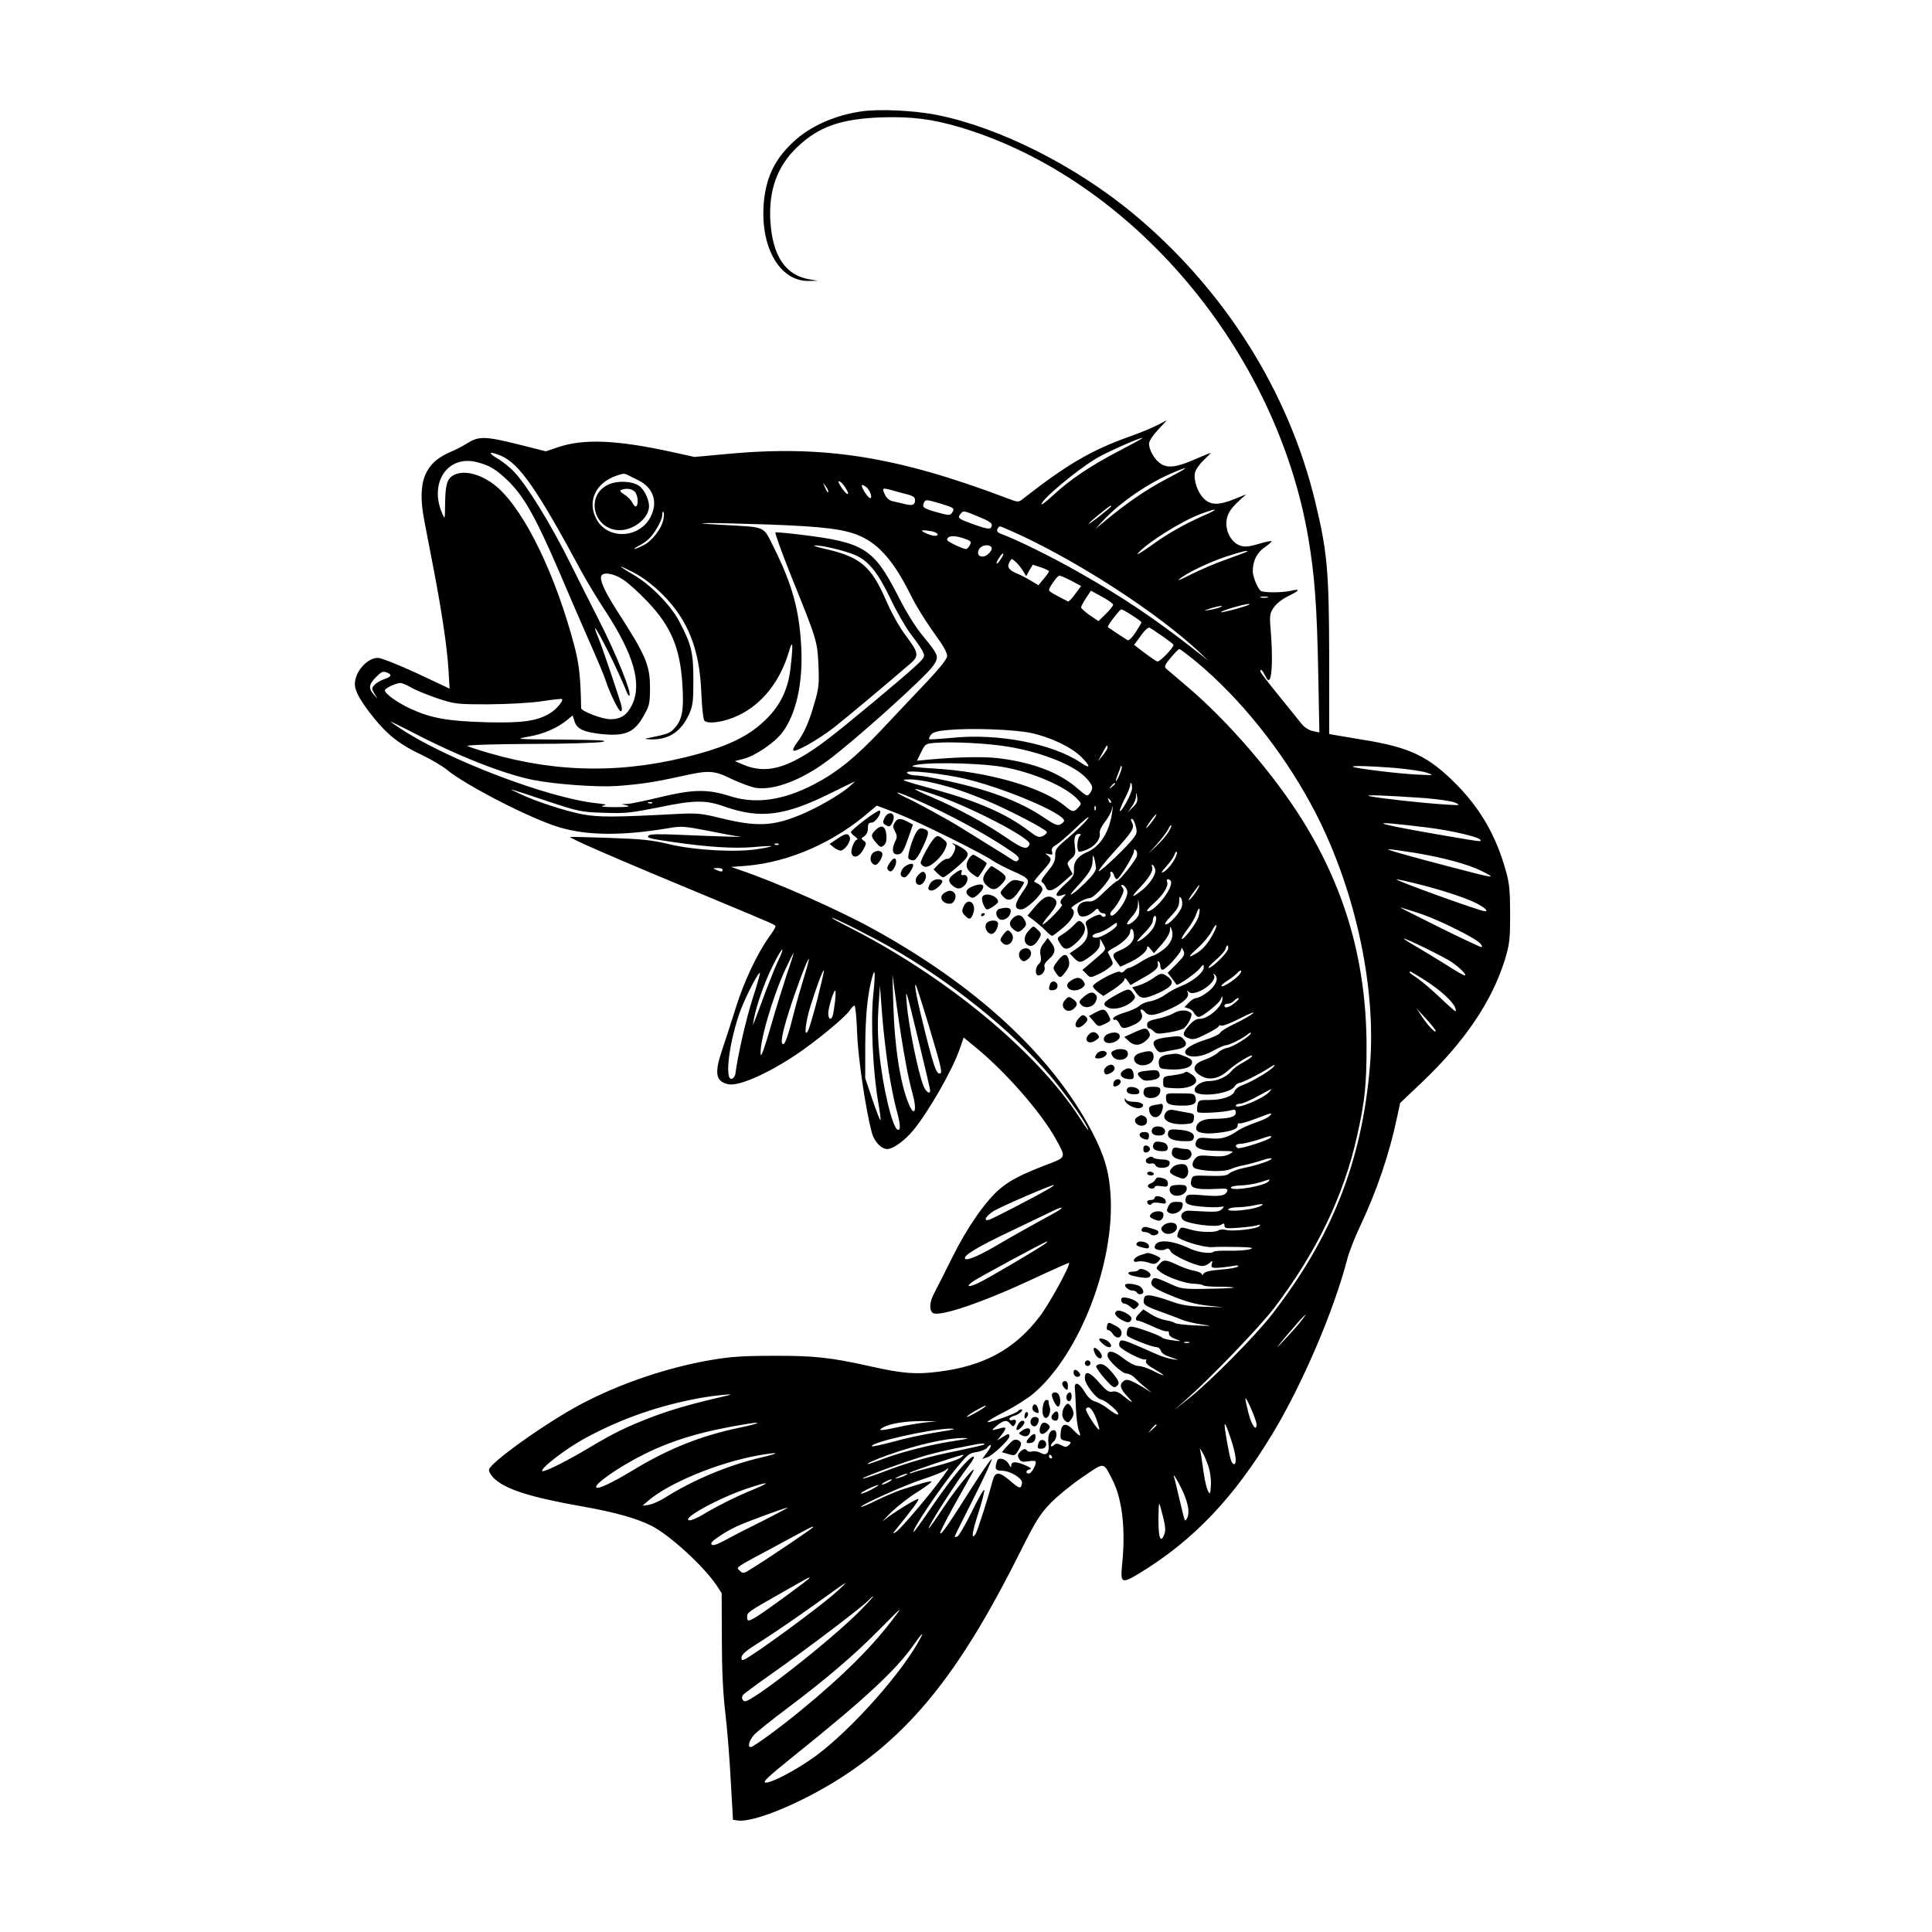 <?xml version="1.0" standalone="no"?>
<!DOCTYPE svg PUBLIC "-//W3C//DTD SVG 20010904//EN"
 "http://www.w3.org/TR/2001/REC-SVG-20010904/DTD/svg10.dtd">
<svg version="1.0" xmlns="http://www.w3.org/2000/svg"
 width="1024pt" height="1024pt" viewBox="0 0 1024 1024"
 preserveAspectRatio="xMidYMid meet">
<g transform="translate(0,1024) scale(0.1,-0.1)"
fill="#000000" stroke="none">
<path d="M4561 9649 c-139 -21 -268 -79 -354 -159 -96 -89 -142 -179 -157
-307 -27 -243 79 -436 237 -432 l48 1 -47 8 c-126 22 -194 125 -205 310 -9
162 36 288 141 389 115 110 232 151 448 159 160 5 271 -9 418 -53 908 -272
1676 -1180 1845 -2180 33 -198 45 -354 52 -714 l6 -313 -34 7 c-20 4 -44 19
-59 37 -14 17 -69 85 -122 151 -54 66 -98 124 -98 128 0 17 10 9 26 -23 13
-24 18 -28 24 -17 13 22 15 130 6 244 -8 95 -7 102 15 135 15 21 45 45 76 60
62 30 68 41 16 29 -47 -11 -144 -11 -160 -1 -16 10 -43 75 -43 104 0 54 21 97
60 125 22 15 40 31 40 34 0 4 -30 -2 -66 -13 -49 -15 -74 -18 -97 -11 -43 12
-77 64 -77 117 0 46 18 77 70 124 l35 32 -62 -25 c-84 -34 -127 -33 -163 3
-34 34 -55 99 -46 138 4 16 25 46 47 66 22 21 38 38 36 38 -2 0 -41 -16 -87
-36 -97 -42 -144 -47 -182 -19 -31 22 -58 72 -58 104 0 12 21 45 48 73 l47 51
-54 -28 c-30 -15 -98 -43 -150 -61 -198 -71 -328 -147 -559 -328 -24 -19 -25
-19 -86 4 -584 221 -969 282 -1482 234 l-173 -16 -118 26 c-291 64 -469 72
-604 26 l-66 -22 -143 36 c-176 44 -212 45 -271 8 -24 -15 -60 -34 -79 -42
-150 -60 -191 -161 -151 -370 11 -58 34 -177 51 -265 42 -220 69 -401 77 -522
l6 -103 -174 82 c-96 44 -188 81 -205 81 -57 1 -123 -73 -123 -138 -1 -38 31
-94 103 -183 72 -89 138 -140 251 -193 50 -24 110 -59 135 -80 105 -85 446
-260 595 -304 148 -44 332 -46 581 -4 64 11 82 10 205 -14 73 -15 150 -29 169
-31 36 -4 -95 0 -333 10 -90 4 -142 3 -149 -4 -13 -13 2 -17 137 -36 180 -26
314 -34 415 -26 52 5 96 7 98 5 2 -2 -30 -9 -70 -15 -113 -19 -337 -7 -473 26
-93 22 -142 27 -315 33 -113 4 -206 6 -208 5 -9 -5 239 -113 748 -324 352
-147 340 -141 340 -152 0 -4 -16 -30 -35 -56 -63 -88 -133 -238 -175 -373 -23
-74 -55 -172 -71 -219 -43 -127 -37 -170 28 -186 53 -14 200 49 358 153 104
69 265 201 289 238 9 14 20 25 25 25 5 0 11 -64 14 -142 4 -132 45 -407 78
-532 13 -47 50 -86 82 -86 31 0 94 46 139 101 81 99 206 318 243 425 l23 65
63 -52 c160 -131 346 -344 424 -484 57 -104 59 -97 -52 -140 -130 -50 -188
-80 -241 -124 -76 -63 -176 -206 -255 -366 -41 -82 -84 -168 -96 -190 -24 -44
-27 -87 -8 -103 30 -25 257 51 531 179 105 49 191 87 192 86 10 -9 -103 -216
-155 -284 -131 -173 -295 -263 -535 -293 -121 -16 -194 -10 -366 29 -211 47
-297 56 -515 55 -156 0 -227 -5 -325 -22 -234 -40 -484 -125 -690 -234 -185
-98 -481 -309 -488 -347 -2 -10 9 -29 24 -44 60 -60 194 -103 474 -152 165
-29 286 -63 361 -101 98 -49 279 -215 348 -318 l26 -40 1 -240 c0 -163 6 -290
18 -391 10 -82 23 -244 29 -360 l12 -210 25 -4 c91 -12 364 104 577 246 361
241 613 563 918 1173 85 170 106 203 163 263 36 37 113 100 171 139 117 80
108 81 156 -13 54 -104 72 -266 52 -457 -9 -93 -1 -97 90 -42 288 175 503 401
710 745 155 257 321 644 392 915 10 41 42 123 70 181 89 189 155 383 196 578
l16 75 115 109 c229 218 372 430 441 653 24 80 27 104 27 239 0 122 -4 164
-22 227 -51 186 -135 332 -266 464 -146 146 -243 193 -491 233 -71 12 -141 24
-155 26 l-25 5 0 413 c-1 454 -10 553 -75 822 -142 585 -483 1124 -965 1524
-306 253 -705 454 -1035 521 -121 25 -315 34 -409 19z m1374 -1797 c-151 -78
-263 -153 -352 -236 -35 -32 -63 -54 -63 -49 0 25 181 177 290 243 54 32 225
109 245 109 6 0 -49 -30 -120 -67z m-3281 -27 c98 -41 192 -176 431 -620 27
-49 80 -137 118 -195 156 -237 201 -393 147 -506 -27 -55 -61 -77 -117 -76
-44 1 -153 43 -153 59 -2 151 -10 231 -34 323 -99 377 -259 711 -405 843 -82
74 -186 102 -243 65 -30 -20 -38 -52 -39 -157 -1 -75 -1 -76 -15 -43 -71 163
28 311 182 273 67 -17 101 -37 161 -94 88 -83 150 -193 278 -490 40 -95 109
-254 153 -354 44 -99 86 -198 92 -220 23 -69 69 -163 80 -163 6 0 8 11 4 28
-9 37 -96 295 -122 360 -12 28 -20 52 -18 52 11 0 130 -240 166 -334 6 -16 13
-26 16 -23 14 13 -69 218 -160 397 -54 107 -123 243 -152 302 -101 204 -226
408 -296 484 -23 25 -65 59 -93 75 -53 31 -42 39 19 14z m3526 -125 c-105 -55
-213 -129 -330 -227 l-45 -37 40 43 c91 98 241 201 375 257 95 40 79 26 -40
-36z m-2852 22 c9 -5 35 -17 56 -28 79 -39 105 -115 64 -194 -60 -116 -231
-122 -288 -9 -48 92 -3 189 105 227 39 13 42 14 63 4z m1156 -72 c26 -43 2
-35 -26 9 -15 24 -18 33 -8 29 8 -2 24 -20 34 -38z m-94 -14 c0 -12 -5 -7 -19
24 -11 24 -11 24 3 6 9 -11 16 -24 16 -30z m202 22 c19 -15 34 -58 20 -58 -6
0 -19 16 -31 35 -21 36 -17 44 11 23z m138 -17 c19 -6 54 -15 78 -21 31 -8 42
-16 42 -30 0 -27 -14 -32 -57 -21 -21 5 -50 12 -64 15 -14 3 -31 17 -37 31
-19 40 -18 41 38 26z m261 -72 c62 -19 68 -23 59 -40 -13 -23 -17 -23 -88 -3
-67 19 -75 25 -66 47 8 21 12 21 95 -4z m899 -13 c0 -1 -27 -24 -60 -50 -76
-60 -79 -53 -4 8 53 43 64 51 64 42z m489 -49 c-103 -46 -191 -95 -284 -163
-44 -31 -73 -48 -65 -38 46 55 232 172 334 210 92 34 101 28 15 -9z m-2863
-20 c-9 -49 -59 -113 -105 -137 -22 -11 -44 -20 -48 -20 -4 1 6 8 22 17 17 8
39 23 49 32 31 26 76 103 76 130 0 13 3 22 6 18 4 -3 4 -21 0 -40z m1669 15
c70 -29 80 -38 67 -59 -5 -9 -27 -5 -84 15 -89 32 -95 36 -78 57 16 20 16 20
95 -13z m-1113 -42 c301 -11 408 -25 491 -63 99 -45 177 -137 262 -307 35 -70
78 -139 160 -254 19 -26 35 -59 35 -72 0 -16 -33 -58 -102 -132 -57 -60 -164
-173 -238 -252 -146 -155 -241 -232 -365 -297 -166 -86 -310 -106 -445 -63
-118 38 -194 37 -366 -4 -83 -20 -164 -37 -180 -37 l-29 -1 30 -8 c20 -5 -2
-8 -65 -8 -56 0 -83 3 -65 7 25 6 19 8 -36 14 -256 28 -787 230 -1036 395 -29
19 -53 36 -53 37 0 2 51 -23 113 -55 246 -128 485 -222 643 -254 118 -23 336
-39 444 -32 121 9 197 20 337 51 152 34 176 33 273 -15 45 -21 102 -42 127
-46 95 -14 241 41 379 144 146 108 518 443 559 502 34 49 32 55 -54 160 -39
47 -89 127 -133 215 -127 247 -179 280 -506 320 -73 9 -137 15 -142 13 -4 -2
33 -106 84 -233 136 -337 138 -343 144 -472 4 -99 2 -121 -22 -202 -28 -99
-54 -157 -93 -209 -14 -18 -22 -36 -18 -40 11 -11 132 58 215 122 69 54 292
241 404 338 49 42 46 57 -26 153 -31 41 -73 116 -101 181 -79 183 -137 232
-321 274 -44 10 -71 19 -59 19 37 2 162 -28 213 -50 73 -31 122 -92 189 -231
32 -68 81 -153 109 -190 29 -37 58 -79 64 -94 11 -24 9 -29 -38 -73 -76 -70
-378 -322 -474 -394 -199 -150 -318 -184 -445 -128 l-40 17 46 12 c61 15 165
86 205 139 73 96 110 261 101 448 -10 200 -47 335 -145 532 -60 119 -35 107
-272 121 -222 12 -83 13 242 2z m1340 -58 c329 -155 722 -412 938 -612 l55
-52 -75 59 c-211 165 -376 276 -609 408 -139 80 -339 178 -412 204 -20 7 -27
15 -23 25 3 9 10 16 15 16 4 0 54 -22 111 -48z m-473 22 c33 -7 43 -24 14 -24
-24 1 -82 28 -62 29 9 1 31 -2 48 -5z m184 -43 c24 -9 26 -14 17 -31 -6 -11
-15 -20 -20 -20 -17 0 -100 40 -100 48 0 25 42 27 103 3z m132 -42 c9 -14 -24
-49 -46 -49 -24 0 -32 16 -19 40 11 21 54 28 65 9z m1354 -23 c-2 -2 -51 -20
-109 -41 -58 -20 -143 -57 -190 -81 -47 -24 -74 -35 -60 -24 41 34 156 89 249
120 78 26 121 36 110 26z m-1305 -40 c-9 -15 -19 -25 -21 -22 -3 2 3 16 13 30
9 15 19 25 21 22 3 -2 -3 -16 -13 -30z m117 -60 l18 -30 17 31 18 30 43 -14
c24 -8 43 -18 43 -21 0 -4 -13 -22 -29 -41 l-27 -33 -40 24 c-21 13 -53 30
-71 37 -46 19 -57 35 -43 61 11 21 12 21 32 3 12 -10 29 -31 39 -47z m-1910
-126 c135 -135 197 -289 206 -520 3 -74 10 -141 16 -149 18 -21 105 -9 180 27
125 58 223 182 268 337 21 72 24 44 9 -85 -13 -119 -59 -209 -145 -287 -81
-75 -182 -124 -344 -169 -381 -105 -739 -103 -1107 4 -56 16 -108 33 -117 38
-9 5 128 10 331 11 191 0 365 6 387 11 30 8 -23 10 -215 12 -252 2 -254 2
-177 16 80 14 150 45 202 87 l30 25 10 -31 c13 -41 49 -58 147 -68 125 -12
172 9 223 103 27 48 30 62 30 143 0 120 -21 170 -178 413 -61 96 -89 156 -80
179 9 23 65 14 114 -18 27 -17 86 -70 131 -118 125 -131 173 -246 185 -442 8
-129 -1 -182 -38 -224 -29 -33 -36 -35 -154 -59 -11 -2 1 -4 26 -5 94 -2 159
41 201 133 20 45 23 66 23 181 0 145 -10 188 -74 310 -45 86 -151 195 -244
249 -37 21 -67 41 -67 43 0 2 33 -13 73 -34 47 -25 98 -64 148 -113z m2167 72
l52 -28 -31 -42 c-17 -24 -34 -41 -38 -40 -75 38 -101 53 -101 60 0 15 45 78
55 77 6 0 34 -12 63 -27z m222 -127 c0 -6 -18 -28 -39 -49 l-39 -38 -46 31
c-25 18 -46 36 -46 42 0 5 12 27 26 49 l26 39 59 -32 c32 -17 59 -37 59 -42z
m818 38 c-10 -2 -26 -2 -35 0 -10 3 -2 5 17 5 19 0 27 -2 18 -5z m-158 -58
c-47 -13 -87 -22 -88 -20 -7 6 122 44 148 44 14 0 -13 -11 -60 -24z m-95 6
c-11 -5 -36 -11 -55 -14 -35 -6 -34 -6 5 8 43 14 84 19 50 6z m-464 -43 c27
-17 49 -34 49 -36 0 -3 -14 -27 -31 -54 -19 -28 -36 -45 -43 -41 -9 5 -95 62
-104 69 -6 4 62 94 71 94 5 0 31 -14 58 -32z m162 -111 c31 -22 57 -42 57 -45
0 -16 -74 -92 -86 -88 -8 3 -39 24 -68 46 l-55 42 36 49 c20 29 40 46 46 42 7
-3 38 -24 70 -46z m184 -140 c224 -187 445 -461 600 -747 228 -417 350 -960
314 -1389 -42 -506 -201 -908 -521 -1320 -88 -113 -324 -351 -435 -440 l-80
-63 65 57 c131 116 387 383 463 482 225 296 370 597 440 913 41 182 50 272 50
470 0 443 -109 830 -338 1200 -150 242 -397 529 -615 713 -52 44 -101 86 -109
93 -11 10 -8 20 24 58 21 25 41 46 46 46 4 0 48 -33 96 -73z m-4293 -53 c25
-10 19 -22 -18 -34 -18 -6 -41 -19 -51 -30 -16 -17 -16 -20 0 -47 l17 -28 -21
24 c-29 32 -26 54 10 90 32 33 38 35 63 25z m127 -79 c24 -14 87 -39 139 -57
92 -30 100 -31 270 -31 104 1 218 7 280 16 57 9 106 14 109 12 8 -9 -29 -54
-62 -74 -69 -43 -147 -54 -342 -49 -203 6 -289 21 -400 72 -70 33 -135 79
-135 97 0 11 57 38 81 39 10 0 37 -11 60 -25z m3284 -240 c102 -22 210 -73
264 -125 53 -52 53 -69 -1 -32 -151 101 -439 157 -685 131 -63 -6 -116 -9
-118 -7 -3 2 1 13 9 23 10 14 33 21 92 26 120 11 349 3 439 -16z m-125 -72
c184 -30 360 -101 420 -170 34 -38 36 -51 16 -78 -13 -18 -16 -16 -65 26 -96
84 -234 137 -416 160 -83 10 -216 7 -372 -7 l-63 -6 22 45 c22 45 24 46 78 50
90 7 278 -3 380 -20z m530 -5 c0 -7 -12 -26 -26 -43 l-25 -30 23 42 c25 46 28
50 28 31z m-555 -103 c156 -27 332 -103 394 -169 24 -25 24 -26 6 -46 -23 -26
-31 -25 -68 6 -120 101 -412 185 -700 201 -64 3 -115 9 -111 12 23 23 339 20
479 -4z m620 -38 c-8 -21 -18 -37 -20 -37 -3 0 2 16 10 36 8 20 15 39 15 42 0
3 2 3 5 0 3 -3 -2 -21 -10 -41z m1457 33 c68 -6 144 -17 169 -25 43 -15 42
-15 -56 -10 -99 5 -326 33 -334 41 -7 7 92 4 221 -6z m-2251 -64 c210 -54 499
-179 499 -216 0 -5 -9 -14 -19 -19 -15 -9 -32 -2 -85 34 -87 58 -169 97 -297
139 -104 35 -333 86 -386 86 -15 0 -35 5 -43 11 -34 24 195 0 331 -35z m-191
-16 c101 -24 174 -49 290 -98 112 -47 303 -147 308 -161 2 -6 -7 -16 -21 -22
-21 -10 -30 -6 -78 30 -114 87 -268 154 -489 215 -191 53 -195 54 -140 55 25
1 83 -8 130 -19z m-450 -21 c-49 -42 -172 -113 -258 -148 -147 -61 -234 -64
-427 -16 -98 24 -120 26 -225 21 -337 -18 -415 -18 -503 -2 -93 18 -247 68
-337 111 -68 32 -66 31 150 -41 170 -56 179 -58 302 -62 113 -4 143 0 285 28
191 40 253 41 353 5 192 -67 321 -50 571 75 63 31 116 57 119 58 3 1 -11 -12
-30 -29z m1410 17 c0 -2 -8 -10 -17 -17 -16 -13 -17 -12 -4 4 13 16 21 21 21
13z m90 -24 c0 -26 -56 -129 -65 -120 -2 2 9 30 25 62 17 32 30 65 30 72 0 8
2 14 5 14 3 0 5 -13 5 -28z m-1049 -33 c190 -64 516 -233 506 -263 -11 -33
-36 -26 -127 37 -115 78 -258 155 -394 213 -119 51 -113 56 15 13z m-68 -40
c150 -67 319 -158 433 -232 75 -48 91 -63 82 -74 -9 -11 -14 -11 -32 0 -12 8
-70 45 -131 82 -60 38 -126 78 -145 90 -58 37 -237 135 -293 160 -28 13 -46
24 -39 24 6 1 63 -22 125 -50z m1121 -28 l-27 -26 21 29 c12 16 23 40 23 55 2
25 2 25 6 -3 4 -22 -2 -35 -23 -55z m1548 49 c71 -6 142 -16 160 -24 32 -15
29 -15 -52 -10 -117 7 -358 34 -400 44 -38 9 76 5 292 -10z m-1664 -25 c-3 -3
-9 2 -12 12 -6 14 -5 15 5 6 7 -7 10 -15 7 -18z m-2431 -1 c-3 -3 -12 -4 -19
-1 -8 3 -5 6 6 6 11 1 17 -2 13 -5z m1300 -56 c108 -42 454 -213 505 -250 15
-10 58 -33 95 -50 108 -48 109 -49 61 -119 -43 -62 -44 -89 -5 -89 28 0 112
80 112 107 0 9 -9 21 -20 27 -11 6 -22 12 -24 13 -2 1 17 25 43 54 51 57 54
66 29 85 -16 12 -16 12 6 7 20 -5 22 -3 17 13 -4 15 1 24 22 36 15 9 60 48
100 86 39 38 72 65 72 61 0 -10 -60 -70 -128 -126 -43 -37 -50 -48 -49 -77 1
-24 -8 -45 -29 -71 -48 -61 -50 -65 -38 -73 6 -4 13 -15 17 -24 10 -29 40 -21
92 26 l50 44 -16 30 c-15 27 -15 29 9 51 21 18 24 28 19 63 -6 48 0 68 21 68
12 0 13 -3 4 -12 -13 -13 -16 -74 -4 -82 4 -2 26 3 47 13 42 19 69 55 64 87
-2 11 10 36 26 56 17 21 33 50 37 65 7 28 7 28 4 -2 -13 -110 -62 -191 -135
-222 -48 -20 -71 -51 -69 -92 2 -30 -5 -40 -51 -82 -51 -46 -55 -68 -9 -53 21
6 21 6 5 -10 -19 -19 -21 -32 -8 -41 9 -5 -89 -105 -103 -105 -4 0 11 22 33
48 43 50 50 73 29 89 -30 22 -56 11 -99 -39 l-43 -51 35 -26 c18 -14 46 -38
61 -53 14 -16 30 -28 35 -28 4 0 32 21 61 46 51 44 67 83 42 99 -11 7 72 55
95 55 26 0 119 106 111 126 -3 8 -1 14 4 14 5 0 12 -9 15 -20 3 -11 10 -20 15
-20 12 0 90 127 90 147 0 12 3 14 11 6 6 -6 8 -20 4 -32 -8 -25 -93 -131 -105
-131 -4 0 -34 -25 -65 -55 -44 -44 -62 -55 -85 -53 -47 4 -74 -34 -51 -71 11
-17 49 -9 78 18 17 17 22 18 27 6 3 -8 12 -15 21 -15 8 0 15 -4 15 -10 0 -13
-17 -13 -25 0 -3 5 -22 1 -46 -12 -29 -15 -38 -25 -34 -37 23 -58 7 -93 -59
-136 l-27 -18 22 -23 c30 -31 38 -30 93 11 34 27 46 43 46 63 l1 27 16 -29
c17 -33 24 -23 -77 -109 l-33 -28 21 -21 c20 -21 22 -21 59 -4 21 9 49 26 62
37 22 18 23 22 10 47 -7 15 -15 30 -17 34 -2 4 12 14 30 24 46 23 88 64 88 86
0 11 5 16 10 13 6 -3 10 -19 10 -35 0 -31 -27 -58 -80 -80 -35 -14 -37 -26
-11 -59 l19 -25 43 20 c54 24 99 61 99 81 0 11 5 9 18 -7 l18 -22 42 47 c25
29 42 58 43 74 0 22 2 23 8 7 14 -36 0 -75 -40 -107 -21 -16 -47 -32 -57 -34
-10 -2 -40 -17 -67 -34 -27 -17 -54 -31 -61 -31 -6 0 -17 -7 -24 -15 -8 -10
-17 -12 -24 -6 -12 10 -136 -55 -143 -75 -2 -5 10 -20 26 -32 l29 -21 56 36
c31 21 56 44 56 52 0 11 5 8 16 -7 l16 -23 56 32 c74 41 94 59 89 81 -3 10 -1
16 4 12 5 -3 9 -14 9 -25 0 -10 5 -19 12 -19 16 0 98 89 99 109 0 11 3 10 11
-7 10 -20 6 -28 -36 -71 l-47 -47 23 -30 c12 -16 23 -31 24 -33 6 -7 105 62
124 87 19 23 20 23 20 4 0 -26 -59 -75 -119 -98 -25 -10 -64 -30 -85 -46 -22
-16 -57 -31 -79 -35 -22 -3 -48 -14 -58 -24 -10 -10 -46 -27 -79 -36 -34 -10
-60 -24 -60 -31 0 -7 4 -10 10 -7 5 3 15 -5 22 -19 13 -30 23 -31 71 -11 43
18 59 42 46 67 -12 22 4 24 21 3 19 -23 55 -18 135 19 72 33 103 64 89 89 -6
9 -3 8 8 -1 34 -27 153 54 132 90 -5 10 -4 10 6 1 21 -19 3 -61 -42 -93 -22
-17 -49 -30 -58 -30 -9 0 -27 -11 -39 -24 l-23 -24 21 -7 c12 -3 26 -15 31
-26 6 -10 16 -19 23 -19 20 1 107 70 117 93 8 20 9 21 9 2 1 -38 -75 -105
-119 -105 -20 0 -37 -11 -59 -36 -36 -41 -36 -55 2 -68 21 -8 38 -3 91 24 37
18 66 37 66 41 0 5 6 6 14 3 7 -3 53 15 102 40 50 26 78 36 64 24 -14 -11 -57
-36 -96 -54 -40 -19 -74 -40 -77 -48 -3 -8 -41 -26 -84 -39 -82 -26 -121 -59
-92 -78 27 -17 84 -9 138 21 30 17 60 30 68 30 18 0 92 37 116 58 9 8 17 11
17 6 0 -14 -98 -75 -126 -78 -13 -2 -35 -12 -47 -24 -13 -12 -44 -29 -70 -38
-68 -23 -75 -59 -16 -89 43 -23 94 -10 143 35 41 37 134 92 121 71 -3 -6 -24
-20 -46 -32 -22 -11 -50 -31 -62 -46 -27 -32 -75 -53 -121 -53 -41 0 -82 -30
-73 -53 13 -35 185 -16 210 24 6 10 18 19 25 19 14 0 110 48 162 82 27 17 32
18 21 5 -17 -22 -115 -80 -164 -98 -21 -7 -40 -22 -43 -32 -9 -27 -64 -47
-133 -47 -56 0 -59 -1 -64 -27 -3 -16 -3 -32 0 -37 6 -9 139 -2 181 10 17 5
22 2 22 -14 0 -22 -38 -32 -124 -32 -53 0 -86 -20 -86 -51 0 -23 44 -32 117
-23 75 9 103 20 103 39 0 9 4 14 9 11 4 -3 43 8 85 24 89 34 93 35 76 16 -6
-8 -39 -24 -73 -35 -34 -12 -75 -30 -92 -41 -58 -40 -93 -50 -155 -43 -52 5
-59 3 -69 -15 -19 -35 19 -52 119 -52 83 -1 84 -1 56 -17 -23 -12 -46 -14 -97
-10 -56 5 -70 3 -83 -12 -21 -23 -20 -48 2 -55 54 -16 151 -17 183 -3 19 8 51
18 71 21 20 4 62 15 93 25 30 10 55 15 55 10 0 -9 -76 -35 -150 -50 -30 -6
-63 -19 -74 -28 -14 -13 -36 -15 -107 -13 -88 3 -89 2 -95 -24 -11 -42 18 -51
144 -45 44 3 51 0 46 -13 -9 -24 -39 -29 -129 -21 -70 6 -83 4 -88 -9 -13 -34
3 -44 79 -51 41 -4 86 -5 100 -2 24 4 25 3 10 -12 -16 -16 -33 -16 -170 -8
-37 3 -58 -26 -36 -48 22 -22 176 -42 201 -27 16 10 19 9 19 -4 0 -15 10 -16
78 -11 42 3 86 9 97 13 15 5 17 4 9 -5 -13 -15 -142 -29 -176 -20 -14 4 -32 3
-39 -2 -21 -13 -100 -11 -153 5 -43 13 -47 13 -56 -4 -6 -10 -10 -25 -10 -32
0 -18 136 -61 185 -58 22 2 83 2 135 1 76 -2 89 -5 65 -12 -16 -5 -65 -9 -108
-8 -42 1 -80 -1 -84 -5 -13 -13 -80 -5 -123 15 -105 50 -189 53 -190 7 0 -12
39 -19 57 -10 13 8 20 5 28 -11 10 -21 132 -77 168 -77 11 0 28 7 38 16 16 15
17 14 12 -5 -5 -18 -1 -21 28 -21 19 1 53 5 77 9 31 6 40 5 33 -2 -6 -6 -47
-13 -91 -16 -56 -5 -84 -11 -90 -21 -5 -8 -10 -10 -10 -4 0 6 -17 14 -37 18
-21 3 -62 17 -91 31 -65 30 -74 31 -98 4 -19 -21 -18 -21 4 -39 35 -28 132
-63 179 -64 23 -1 45 -4 49 -8 4 -5 43 -8 87 -8 44 0 78 -2 76 -5 -3 -2 -66
-5 -141 -6 -134 -2 -137 -1 -208 32 -60 27 -73 30 -81 18 -19 -30 -2 -45 101
-87 78 -32 127 -45 190 -52 l85 -9 -105 3 c-84 3 -120 9 -180 31 -41 15 -88
28 -105 29 -25 1 -30 -3 -33 -25 -3 -27 7 -32 138 -79 19 -7 51 -19 70 -27 19
-7 64 -18 100 -23 61 -9 59 -9 -33 -5 -54 2 -103 8 -110 13 -7 5 -30 12 -51
15 -21 4 -56 18 -77 32 l-39 25 -20 -20 c-23 -23 -26 -40 -7 -40 6 0 41 -14
76 -30 36 -17 70 -29 77 -26 6 2 11 -3 10 -12 -1 -10 12 -21 34 -29 35 -13 35
-13 -15 -7 -27 3 -52 10 -55 14 -6 9 -112 49 -152 57 -20 4 -27 0 -33 -16 -3
-11 -4 -25 -1 -30 8 -12 132 -61 155 -61 10 0 21 -9 24 -19 3 -13 22 -25 53
-35 45 -15 46 -16 10 -10 -21 3 -57 14 -80 24 -169 75 -188 82 -198 72 -6 -6
-8 -18 -5 -26 7 -19 124 -79 137 -71 6 3 7 -1 4 -9 -4 -10 11 -24 48 -45 64
-37 57 -41 -12 -6 -27 14 -61 25 -76 25 -16 0 -48 16 -80 41 -53 41 -84 46
-84 14 0 -23 77 -95 101 -95 12 0 31 -10 43 -22 12 -13 37 -36 56 -51 l35 -29
-35 22 c-77 47 -98 54 -115 40 -24 -20 -18 -41 23 -84 36 -39 27 -36 -31 11
-19 15 -36 21 -52 17 -18 -4 -31 5 -70 49 -49 57 -75 65 -75 22 0 -31 60 -109
87 -113 24 -4 99 -69 89 -79 -3 -3 -24 8 -47 26 -22 18 -55 37 -72 42 -23 6
-40 22 -60 55 -29 47 -54 54 -50 13 2 -13 4 -62 6 -109 2 -47 9 -97 15 -112
15 -36 7 -35 -29 3 -38 41 -63 36 -67 -14 -3 -35 -1 -38 28 -44 28 -5 30 -7
16 -21 -13 -13 -19 -14 -40 -2 -21 10 -28 11 -41 0 -8 -7 -15 -8 -15 -2 0 5 7
15 15 22 19 16 20 60 0 60 -21 0 -33 -29 -28 -69 6 -51 -8 -69 -41 -52 -13 8
-34 11 -45 8 -12 -3 -24 -1 -27 4 -8 13 -21 11 -38 -7 -12 -12 -14 -20 -5 -35
9 -17 17 -19 50 -14 25 4 39 3 39 -4 0 -21 -24 -61 -37 -61 -19 0 -16 18 5 22
12 3 6 9 -22 21 -50 22 -76 22 -76 0 0 -13 -4 -11 -13 7 -14 27 -54 39 -62 18
-14 -44 -10 -52 25 -53 46 -1 111 -41 107 -66 -5 -32 -13 -31 -61 11 -62 53
-82 52 -96 -2 -19 -75 -79 -263 -89 -278 -25 -37 -19 7 14 109 20 62 34 117
32 124 -2 7 -32 -45 -66 -115 -34 -69 -69 -129 -77 -132 -8 -3 -14 -3 -14 0 0
3 47 97 104 210 57 113 98 203 92 201 -6 -2 -55 -73 -109 -158 -122 -193 -157
-243 -164 -236 -3 3 30 68 72 144 43 76 86 154 97 173 41 72 -71 -60 -149
-177 -41 -62 -77 -113 -80 -113 -11 0 144 244 213 333 20 26 31 47 24 47 -22
0 -110 -105 -212 -253 -55 -81 -103 -147 -105 -147 -18 0 144 241 231 345 61
72 61 72 108 80 20 4 42 13 49 21 26 31 28 11 2 -22 l-27 -37 24 8 c29 8 120
94 120 112 0 17 -5 16 -38 -5 l-27 -17 23 29 c30 39 28 46 -10 35 -46 -13 -47
-12 -13 16 36 29 53 31 71 7 12 -14 15 -15 23 -2 12 18 5 31 -14 23 -8 -3 -15
0 -15 6 0 6 11 13 25 17 26 6 56 34 37 34 -6 0 -13 -4 -16 -9 -8 -12 -155 -65
-162 -58 -3 3 38 28 92 55 55 28 124 72 154 98 244 209 430 693 406 1055 -8
121 -33 207 -100 334 -211 402 -615 774 -1165 1075 -178 98 -506 243 -691 306
l-55 19 80 6 c228 19 468 125 655 288 19 16 36 30 37 31 2 0 51 -19 110 -42z
m1050 20 c-3 -8 -6 -5 -6 6 -1 11 2 17 5 13 3 -3 4 -12 1 -19z m299 -63 c-36
-47 -43 -45 -8 4 15 21 29 37 31 35 2 -2 -8 -19 -23 -39z m-87 -22 c9 -30 7
-40 -9 -62 -32 -45 -179 -185 -186 -178 -4 3 32 48 78 99 100 110 113 130 98
158 -7 13 -7 20 -1 20 6 0 15 -16 20 -37z m1546 -9 c123 -15 271 -49 281 -65
7 -12 15 -13 -241 31 -350 61 -365 74 -40 34z m-1373 -26 c-12 -18 -40 -51
-64 -73 l-42 -40 47 52 c26 29 52 64 59 78 6 14 13 23 16 21 2 -3 -5 -20 -16
-38z m-2065 -64 c-3 -3 -12 -4 -19 -1 -8 3 -5 6 6 6 11 1 17 -2 13 -5z m3371
-44 c147 -24 284 -61 354 -96 84 -42 77 -42 -152 18 -227 59 -357 96 -342 97
7 1 70 -8 140 -19z m-1282 -50 c-14 -22 -36 -45 -48 -51 -17 -9 -14 -2 13 28
21 23 40 51 45 64 4 14 9 19 12 11 2 -7 -8 -31 -22 -52z m-407 -29 c1 -16 -17
-41 -59 -82 -60 -59 -102 -84 -53 -31 73 78 93 109 94 148 1 34 2 36 9 14 4
-14 8 -36 9 -49z m314 -10 c6 -25 -30 -79 -76 -114 -52 -40 -54 -33 -5 19 51
54 72 90 64 110 -3 8 -2 13 3 10 5 -3 11 -14 14 -25z m-2293 -1 c0 -12 -8 -12
-35 0 -18 8 -17 9 8 9 15 1 27 -3 27 -9z m2375 -59 c19 -31 -81 -161 -123
-161 -8 0 6 19 32 41 51 45 81 93 72 115 -6 16 9 19 19 5z m1308 -16 c132 -33
250 -72 309 -101 46 -23 69 -44 49 -44 -25 0 -489 168 -468 169 5 1 54 -10
110 -24z m-1543 -25 c8 -14 7 -28 -3 -52 -20 -48 -68 -101 -79 -90 -7 7 -3 17
11 31 11 11 30 39 41 61 17 33 19 45 9 56 -8 9 -8 14 -1 14 6 0 16 -9 22 -20z
m373 -11 c-10 -17 -27 -38 -37 -47 -11 -9 -5 4 14 31 38 53 50 62 23 16z m-79
-84 c-8 -31 -65 -95 -86 -95 -9 0 3 19 29 45 32 34 43 53 43 78 1 26 2 29 11
15 5 -10 7 -29 3 -43z m-228 -41 c-6 -23 -52 -62 -62 -52 -3 3 9 21 25 39 19
20 32 45 32 64 l2 30 4 -29 c3 -15 2 -39 -1 -52z m315 -17 c-12 -34 -79 -122
-88 -113 -2 2 11 25 30 50 20 25 41 62 48 83 7 21 14 32 16 26 3 -7 0 -28 -6
-46z m1169 23 c102 -33 297 -130 325 -160 10 -11 13 -20 7 -20 -6 0 -106 47
-223 105 -117 58 -210 105 -207 105 4 0 47 -13 98 -30z m-1404 -72 c-14 -29
-70 -78 -89 -78 -3 0 14 20 38 45 25 24 45 53 45 63 0 24 14 38 18 18 2 -8 -4
-30 -12 -48z m-1401 -106 c323 -183 647 -443 850 -682 71 -84 171 -222 195
-270 19 -38 5 -21 -38 46 -231 356 -718 756 -1239 1018 -40 20 -73 38 -73 41
0 7 203 -95 305 -153z m1205 116 c0 -17 -82 -68 -109 -68 -31 0 -26 17 7 25
16 3 44 17 63 30 41 29 39 28 39 13z m514 -40 c-27 -53 -56 -88 -90 -109 -51
-31 -49 -22 5 27 29 26 61 65 72 86 11 22 23 38 25 35 3 -3 -2 -20 -12 -39z
m1260 -157 c46 -32 84 -71 69 -71 -5 0 -48 24 -94 54 -46 29 -117 72 -156 95
-40 23 -73 44 -73 46 0 8 214 -97 254 -124z m-1184 72 c0 -19 -84 -103 -103
-103 -6 0 9 18 35 40 26 22 50 49 53 60 8 24 15 26 15 3z m-2383 -60 c-13 -26
-43 -100 -67 -163 -23 -63 -49 -131 -56 -150 l-14 -35 6 35 c13 72 58 198 101
284 24 48 47 86 49 83 3 -3 -6 -27 -19 -54z m43 -78 c-20 -61 -59 -186 -86
-280 -29 -101 -50 -160 -52 -146 -9 59 61 302 130 452 23 49 42 88 44 87 1 -2
-15 -53 -36 -113z m91 -16 c-16 -52 -39 -132 -51 -179 -31 -125 -50 -181 -61
-174 -13 7 -3 59 33 174 37 117 99 282 105 277 2 -3 -10 -47 -26 -98z m71
-116 c-21 -82 -44 -158 -50 -168 -22 -38 -13 45 13 130 32 104 67 197 72 192
2 -2 -14 -71 -35 -154z m2233 127 c-24 -26 -84 -64 -91 -57 -3 3 11 17 33 30
21 13 44 32 52 41 8 9 16 14 19 11 3 -3 -3 -14 -13 -25z m-2575 -120 c-34
-104 -81 -309 -92 -400 -2 -14 -11 -26 -20 -28 -40 -8 -11 207 47 363 30 79
98 211 103 197 1 -4 -16 -64 -38 -132z m638 12 c-14 -138 -1 -407 27 -566 9
-49 14 -91 12 -93 -3 -2 -22 47 -43 109 l-38 113 0 170 c1 161 12 272 35 359
17 65 20 34 7 -92z m2930 79 c78 -50 144 -111 155 -143 4 -10 4 -18 1 -18 -3
0 -40 33 -82 73 -42 40 -96 86 -119 102 -41 26 -50 35 -37 35 3 0 40 -22 82
-49z m-2758 -431 c11 -63 28 -137 36 -164 26 -90 12 -132 -19 -58 -45 105 -76
307 -82 522 l-5 165 24 -175 c13 -96 34 -227 46 -290z m125 187 c66 -221 72
-247 55 -247 -17 0 -31 38 -75 213 -44 174 -62 267 -51 256 3 -3 35 -103 71
-222z m-215 -234 c12 -73 30 -164 41 -203 22 -80 24 -113 7 -108 -28 10 -80
227 -98 413 -8 76 -9 162 -4 235 l8 115 12 -160 c7 -88 23 -220 34 -292z
m-284 370 c-4 -32 -9 -66 -12 -75 -8 -28 -24 -21 -24 10 0 30 28 122 37 122 3
0 2 -26 -1 -57z m450 -240 c30 -122 54 -227 54 -233 0 -23 -22 -8 -35 24 -28
66 -81 327 -89 437 -7 88 -8 94 70 -228z m1669 232 c-31 -26 -55 -32 -55 -15
0 6 8 10 19 10 10 0 24 7 31 15 7 8 18 15 24 15 6 -1 -2 -12 -19 -25z m1065
-149 c0 -16 -41 27 -72 74 l-30 45 51 -55 c27 -30 50 -59 51 -64z m-883 -324
c-33 -36 -177 -95 -177 -72 0 5 10 10 23 10 12 0 54 18 92 39 84 46 82 45 62
23z m8 -241 c-8 -14 -163 -63 -175 -56 -18 11 -10 22 18 23 15 0 54 10 87 20
71 24 78 25 70 13z m-10 -231 c-15 -25 -194 -56 -201 -35 -2 6 21 11 54 12 31
1 77 9 102 17 25 8 46 14 48 15 2 1 0 -3 -3 -9z m-1173 -45 c-86 -49 -288
-153 -309 -160 -35 -10 -18 20 25 47 38 23 299 136 317 137 6 1 -9 -10 -33
-24z m1123 -90 c-42 -18 -165 -30 -165 -16 0 6 19 11 43 12 23 0 60 4 82 8 59
13 74 11 40 -4z m-1060 -18 c-11 -8 -60 -35 -110 -62 -49 -27 -139 -77 -198
-112 -113 -67 -183 -98 -192 -84 -10 16 64 61 241 145 99 47 197 95 219 105
46 23 68 27 40 8z m-70 -175 c-21 -19 -322 -196 -363 -214 -52 -23 -64 -18
-25 10 28 20 383 212 393 212 2 0 0 -4 -5 -8z m1347 -419 c-16 -21 -58 -67
-92 -103 -45 -48 -39 -38 25 38 84 99 127 141 67 65z m-589 -110 c-7 -2 -19
-2 -25 0 -7 3 -2 5 12 5 14 0 19 -2 13 -5z m-2448 -280 c-173 -39 -292 -73
-390 -110 -144 -55 -206 -85 -347 -169 -115 -69 -236 -129 -244 -121 -13 12
128 121 229 175 192 104 391 173 612 213 88 15 196 25 140 12z m2805 -152 c0
-43 -27 -5 -44 64 -9 35 -16 68 -15 72 1 18 59 -114 59 -136z m-1475 69 c-27
-16 -54 -30 -60 -30 -5 0 13 14 40 30 28 16 55 30 60 30 6 0 -12 -14 -40 -30z
m624 -36 c12 -32 19 -59 17 -61 -7 -7 -76 100 -70 109 13 21 33 3 53 -48z
m-911 -24 c-37 -5 -99 -15 -137 -24 -89 -20 -116 -21 -79 -1 36 20 117 33 208
33 l75 -1 -67 -7z m-973 -26 c-212 -44 -382 -112 -576 -230 -101 -61 -178 -98
-188 -88 -16 15 118 109 255 177 150 75 313 123 544 160 88 14 65 2 -35 -19z
m2205 13 c0 -2 -10 -12 -22 -23 l-23 -19 19 23 c18 21 26 27 26 19z m395 -77
c25 -75 32 -130 16 -130 -13 0 -21 25 -37 115 -22 125 -17 128 21 15z m-1470
55 c-5 -3 -55 -11 -110 -20 -55 -9 -149 -29 -209 -46 -60 -16 -111 -27 -114
-25 -18 19 307 92 413 94 17 0 26 -1 20 -3z m5 -62 c-120 -18 -268 -55 -373
-93 -44 -17 -83 -30 -86 -30 -13 1 31 21 100 46 155 56 314 92 404 92 40 0 30
-3 -45 -15z m157 -19 c-3 -3 -68 -18 -145 -34 -155 -31 -265 -63 -403 -116
-51 -19 -94 -33 -96 -30 -6 5 230 91 332 121 47 13 120 31 163 39 42 8 86 17
97 19 32 7 59 8 52 1z m1188 -116 c9 -27 15 -69 13 -100 -3 -48 -4 -51 -15
-31 -7 12 -17 54 -23 95 -6 40 -12 87 -15 103 l-6 30 15 -25 c9 -14 22 -46 31
-72z m-2370 47 c-173 -40 -362 -119 -510 -213 -27 -17 -66 -34 -85 -38 l-35
-5 30 26 c107 93 369 202 579 240 116 21 129 15 21 -10z m1055 -2 c-13 -10
-72 -29 -130 -44 -58 -15 -114 -30 -125 -35 -11 -4 -17 -4 -13 0 7 8 264 94
283 95 5 1 -2 -7 -15 -16z m485 7 c3 -5 1 -10 -4 -10 -6 0 -11 5 -11 10 0 6 2
10 4 10 3 0 8 -4 11 -10z m-577 -106 c-63 -88 -223 -277 -248 -293 -22 -14
-21 -11 8 24 71 87 115 146 110 150 -6 6 -144 -79 -183 -113 -16 -14 -1 3 35
39 36 35 101 86 144 112 43 27 75 51 73 54 -5 5 -48 -7 -162 -44 -27 -9 -85
-34 -129 -55 -43 -22 -80 -37 -82 -35 -8 8 234 117 328 147 53 17 104 38 115
45 28 22 27 19 -9 -31z m-198 7 c-8 -5 -26 -11 -40 -15 -21 -5 -20 -3 5 9 32
15 60 20 35 6z m1476 -101 c25 -63 30 -105 14 -130 -11 -17 -8 -24 -40 110
-12 52 -24 102 -27 110 -13 38 31 -38 53 -90z m-1566 65 c-14 -8 -29 -14 -35
-14 -5 0 1 6 15 14 14 8 30 14 35 14 6 0 -1 -6 -15 -14z m-715 -39 c-96 -39
-189 -86 -268 -133 -31 -19 -65 -33 -74 -31 -43 8 152 116 303 167 118 40 139
39 39 -3z m622 -2 c-27 -14 -51 -23 -54 -20 -5 5 75 44 92 45 6 0 -12 -11 -38
-25z m1547 -142 c13 -51 15 -74 7 -95 -19 -49 -31 -19 -31 74 0 49 2 89 4 89
2 0 11 -31 20 -68z m-2119 -22 c-77 -38 -165 -83 -195 -100 -57 -31 -80 -37
-80 -20 0 12 73 61 135 90 55 25 254 99 270 99 5 1 -53 -30 -130 -69z m265
-34 c0 -5 -222 -155 -318 -215 -50 -32 -54 -33 -70 -17 -21 21 -39 9 202 138
190 103 186 100 186 94z m-20 -270 c0 -6 -235 -178 -280 -205 -43 -26 -50 -26
-50 -2 0 25 3 27 176 125 158 90 154 88 154 82z m145 -72 c-60 -55 -272 -214
-407 -307 -90 -61 -98 -65 -98 -44 0 19 22 37 113 94 61 39 184 123 272 186
88 64 162 116 165 116 3 0 -17 -20 -45 -45z m120 -105 c-154 -155 -577 -487
-608 -476 -14 4 -18 20 -9 33 4 6 70 55 147 109 182 128 483 356 514 389 14
14 27 26 30 26 3 0 -30 -36 -74 -81z m189 -26 c-114 -154 -271 -311 -496 -496
-114 -94 -255 -197 -269 -197 -18 0 -8 37 19 66 15 16 97 82 183 146 197 148
357 285 484 415 55 56 102 102 104 102 2 1 -9 -16 -25 -36z m135 -115 c-96
-182 -363 -482 -554 -624 -98 -72 -237 -146 -268 -142 -17 2 16 33 158 147
369 296 532 448 625 579 45 64 59 78 39 40z"/>
<path d="M3223 7671 c-123 -58 -77 -241 62 -241 75 0 155 65 155 127 0 37 -26
90 -53 108 -40 26 -115 29 -164 6z m141 -37 c17 -16 22 -69 7 -78 -4 -3 -13 6
-19 19 -7 14 -26 34 -43 44 -20 12 -26 21 -17 24 26 11 57 7 72 -9z"/>
<path d="M4582 5893 c-39 -30 -72 -58 -72 -63 0 -5 10 -16 22 -24 12 -9 17
-16 11 -16 -14 0 -37 -56 -29 -75 10 -27 41 -16 61 21 18 33 18 37 3 48 -15
11 -15 13 3 24 12 8 19 23 19 42 0 23 4 30 20 30 20 0 57 55 42 64 -4 2 -40
-20 -80 -51z"/>
<path d="M4688 5904 c-10 -21 -9 -27 3 -35 8 -5 17 -9 21 -9 12 0 30 41 24 56
-9 23 -35 16 -48 -12z"/>
<path d="M4742 5880 c-10 -17 -10 -25 2 -47 12 -24 12 -31 -2 -59 -18 -40 -10
-67 20 -62 18 2 28 18 50 81 l27 77 -29 15 c-39 20 -53 19 -68 -5z"/>
<path d="M4641 5841 c-27 -27 -26 -34 3 -68 21 -24 26 -26 40 -14 12 10 16 26
14 55 -4 48 -26 58 -57 27z"/>
<path d="M4856 5828 c-21 -34 -48 -126 -41 -138 3 -5 14 -10 25 -10 13 0 27
20 49 66 35 75 37 89 15 98 -25 10 -33 7 -48 -16z"/>
<path d="M4436 5793 l-39 -26 23 -19 c13 -10 30 -18 38 -16 23 5 54 52 46 71
-9 23 -23 21 -68 -10z"/>
<path d="M4948 5793 c-24 -29 -68 -110 -68 -126 0 -8 10 -17 22 -21 27 -6 89
49 109 97 11 27 10 32 -10 48 -29 23 -34 23 -53 2z"/>
<path d="M5058 5761 c18 -11 -16 -78 -38 -73 -9 1 -28 -11 -44 -27 l-28 -29
21 -21 c12 -12 25 -21 30 -21 11 0 99 73 119 98 19 25 14 39 -24 61 -33 20
-64 30 -36 12z"/>
<path d="M4620 5711 c-12 -23 -5 -47 16 -55 16 -6 49 48 39 64 -10 17 -44 11
-55 -9z"/>
<path d="M5142 5698 c-26 -33 -25 -60 4 -84 16 -13 32 -23 36 -24 5 0 48 66
48 75 0 4 -65 45 -72 45 -3 0 -10 -6 -16 -12z"/>
<path d="M4714 5664 c-13 -20 -14 -28 -5 -37 10 -9 16 -8 27 7 16 23 19 56 4
56 -5 0 -17 -11 -26 -26z"/>
<path d="M4784 5635 c-17 -26 -12 -45 11 -45 12 0 45 47 45 65 0 16 -42 1 -56
-20z"/>
<path d="M5231 5624 c-28 -35 -26 -58 5 -83 28 -22 45 -18 76 16 27 30 25 40
-15 67 -21 14 -40 26 -42 26 -2 0 -13 -12 -24 -26z"/>
<path d="M5058 5609 c-33 -24 -35 -40 -10 -62 24 -22 45 -21 66 2 22 24 17 57
-7 53 -11 -2 -15 2 -11 13 8 21 -6 18 -38 -6z"/>
<path d="M4865 5600 c-19 -21 -14 -50 9 -50 19 0 40 36 32 56 -7 19 -20 18
-41 -6z"/>
<path d="M4932 5560 c-17 -28 -15 -40 6 -40 21 0 66 43 55 53 -13 14 -49 6
-61 -13z"/>
<path d="M5331 5545 c-33 -34 -33 -36 -16 -55 28 -31 51 -24 85 26 18 25 30
47 28 49 -1 1 -16 5 -33 9 -25 5 -35 1 -64 -29z"/>
<path d="M5157 5543 c-40 -16 -46 -37 -15 -57 13 -8 22 -5 43 14 45 43 31 66
-28 43z"/>
<path d="M5008 5509 c-35 -20 -17 -59 27 -59 22 0 39 38 24 56 -13 16 -27 17
-51 3z"/>
<path d="M5206 5485 c-6 -17 13 -65 26 -65 13 0 58 31 58 40 0 33 -73 54 -84
25z"/>
<path d="M5110 5441 c-14 -27 -13 -37 6 -55 22 -23 31 -20 43 15 17 50 -25 84
-49 40z"/>
<path d="M5298 5423 c-22 -5 -23 -36 -4 -52 17 -15 50 -1 60 25 12 30 -8 40
-56 27z"/>
<path d="M5200 5389 c0 -5 5 -7 10 -4 6 3 10 8 10 11 0 2 -4 4 -10 4 -5 0 -10
-5 -10 -11z"/>
<path d="M5364 5369 c-20 -22 -13 -43 19 -63 13 -8 22 -6 39 11 20 20 20 25 8
48 -16 30 -40 32 -66 4z"/>
<path d="M5225 5340 c-7 -23 10 -50 31 -50 15 0 34 30 34 54 0 25 -57 21 -65
-4z"/>
<path d="M5689 5334 c-13 -14 -38 -34 -56 -45 -32 -20 -32 -20 -15 -49 23 -40
43 -38 92 8 41 40 52 76 28 100 -17 17 -21 15 -49 -14z"/>
<path d="M5452 5307 c-27 -29 -28 -63 -3 -77 21 -11 41 3 62 42 9 16 7 24 -10
39 -25 24 -23 24 -49 -4z"/>
<path d="M5316 5284 c-17 -24 -17 -27 -2 -42 31 -31 73 20 46 53 -17 20 -22
19 -44 -11z"/>
<path d="M5531 5239 c-17 -22 -20 -37 -16 -62 5 -24 2 -37 -9 -46 -20 -17 -21
-61 -2 -61 20 0 39 27 32 46 -4 10 5 24 24 41 34 29 38 55 11 88 l-18 24 -22
-30z"/>
<path d="M5417 5208 c-20 -11 -22 -41 -3 -57 10 -9 19 -7 35 6 35 29 7 73 -32
51z"/>
<path d="M5605 5146 c-25 -33 -26 -36 -10 -60 22 -33 26 -33 54 5 17 22 21 38
16 60 -9 38 -28 37 -60 -5z"/>
<path d="M6110 5054 c-19 -13 -52 -30 -72 -36 l-37 -11 20 -28 c26 -36 44 -36
124 0 71 33 83 57 43 85 -29 21 -36 20 -78 -10z"/>
<path d="M5685 5048 c-28 -16 -36 -30 -23 -45 14 -17 50 -16 74 1 15 12 17 18
8 33 -14 22 -33 26 -59 11z"/>
<path d="M5566 5025 c-11 -29 -7 -36 17 -33 14 2 22 10 22 23 0 24 -30 32 -39
10z"/>
<path d="M5916 4967 c-69 -37 -78 -52 -42 -68 31 -14 93 2 126 33 19 18 20 22
7 41 -20 30 -26 30 -91 -6z"/>
<path d="M5743 4956 c-24 -21 -26 -26 -14 -40 20 -24 63 -16 78 14 8 17 9 28
1 37 -15 19 -33 16 -65 -11z"/>
<path d="M5645 4940 c-34 -37 14 -80 49 -44 20 19 17 32 -10 51 -18 12 -23 11
-39 -7z"/>
<path d="M5803 4872 l-31 -17 25 -29 c24 -29 25 -29 59 -13 34 17 34 17 19 47
-18 34 -27 36 -72 12z"/>
<path d="M6221 4870 c-19 -11 -58 -24 -88 -30 -42 -9 -53 -15 -53 -31 0 -10 4
-19 9 -19 5 0 17 -7 26 -16 14 -15 25 -15 81 -6 36 6 72 16 80 23 23 19 47 70
37 79 -18 19 -59 19 -92 0z"/>
<path d="M5717 4842 c-35 -39 -9 -67 29 -31 18 17 21 25 13 36 -15 17 -23 17
-42 -5z"/>
<path d="M6007 4766 l-48 -22 25 -23 c29 -27 63 -24 96 9 16 16 18 25 10 40
-13 25 -22 24 -83 -4z"/>
<path d="M5772 4758 c-31 -31 -3 -58 34 -33 20 13 23 19 13 31 -14 17 -31 18
-47 2z"/>
<path d="M5873 4760 c-26 -11 -31 -38 -8 -46 25 -10 70 11 70 32 0 22 -28 28
-62 14z"/>
<path d="M6178 4741 c-64 -9 -76 -22 -54 -56 13 -20 23 -25 39 -21 12 3 41 8
64 12 56 9 72 27 48 54 -19 21 -22 21 -97 11z"/>
<path d="M5900 4670 c-12 -7 -12 -13 -4 -27 23 -38 96 -18 80 22 -6 17 -53 20
-76 5z"/>
<path d="M5810 4650 c-9 -17 -8 -20 13 -20 26 0 52 22 40 33 -13 14 -43 6 -53
-13z"/>
<path d="M6043 4659 c-60 -17 -29 -78 32 -63 30 7 44 29 38 55 -6 21 -21 22
-70 8z"/>
<path d="M6200 4652 c-45 -5 -62 -19 -58 -51 3 -24 7 -26 55 -29 70 -4 117 9
121 34 2 15 -7 23 -35 34 -47 18 -41 17 -83 12z"/>
<path d="M5865 4587 c-11 -9 -16 -20 -12 -30 5 -14 10 -15 32 -5 14 6 24 18
23 26 -4 21 -21 25 -43 9z"/>
<path d="M5958 4569 c-35 -20 -15 -49 33 -49 16 0 20 6 17 27 -3 30 -23 39
-50 22z"/>
<path d="M6063 4563 c-37 -5 -41 -14 -16 -38 12 -12 26 -15 51 -11 42 6 55 17
46 39 -6 17 -16 18 -81 10z"/>
<path d="M6277 4554 c-3 -3 -30 -9 -59 -13 -51 -6 -53 -7 -53 -36 0 -30 0 -30
63 -33 95 -4 143 35 90 72 -24 17 -32 19 -41 10z"/>
<path d="M5903 4505 c-3 -9 -3 -18 -1 -21 9 -9 38 8 38 22 0 19 -29 18 -37 -1z"/>
<path d="M5975 4471 c-11 -18 5 -31 36 -31 24 0 30 4 27 18 -4 19 -52 29 -63
13z"/>
<path d="M6064 4465 c-10 -26 4 -45 34 -45 32 0 52 16 52 42 0 14 -8 18 -40
18 -27 0 -43 -5 -46 -15z"/>
<path d="M6180 4419 c0 -31 19 -39 90 -39 57 0 74 11 67 41 -6 23 -11 24 -82
24 -75 1 -75 1 -75 -26z"/>
<path d="M5961 4414 c-2 -26 64 -59 89 -44 22 14 0 30 -40 30 -21 0 -41 6 -43
13 -3 7 -6 7 -6 1z"/>
<path d="M6118 4383 c-16 -2 -28 -10 -28 -18 0 -52 51 -64 68 -16 10 27 7 43
-7 40 -3 -1 -18 -4 -33 -6z"/>
<path d="M6181 4346 c-33 -39 17 -70 102 -64 37 3 42 6 45 29 3 23 -1 27 -35
32 -21 4 -52 9 -69 13 -21 4 -34 1 -43 -10z"/>
<path d="M6028 4319 c-31 -17 2 -56 37 -43 20 8 19 40 -1 48 -19 7 -15 8 -36
-5z"/>
<path d="M6106 4254 c-8 -22 11 -35 44 -32 17 2 25 9 25 23 0 27 -59 35 -69 9z"/>
<path d="M6193 4242 c-12 -30 12 -47 71 -50 45 -2 58 0 62 13 10 26 -16 42
-74 47 -42 4 -55 2 -59 -10z"/>
<path d="M6040 4226 c0 -13 20 -26 41 -26 5 0 9 9 9 20 0 15 -7 20 -25 20 -15
0 -25 -6 -25 -14z"/>
<path d="M6113 4174 c-9 -25 13 -38 60 -35 25 2 21 37 -5 45 -36 9 -48 7 -55
-10z"/>
<path d="M6060 4150 c0 -15 5 -20 18 -18 9 2 17 10 17 18 0 8 -8 16 -17 18
-13 2 -18 -3 -18 -18z"/>
<path d="M6214 4146 c-10 -27 3 -45 41 -52 26 -5 41 -2 51 8 19 19 8 48 -20
48 -11 0 -31 3 -43 6 -16 4 -25 1 -29 -10z"/>
<path d="M6081 4101 c-18 -12 -3 -34 19 -28 11 3 21 -1 24 -9 7 -19 65 -18 73
1 8 22 -1 28 -42 30 -20 1 -39 5 -42 9 -8 8 -15 7 -32 -3z"/>
<path d="M6216 4054 c-24 -23 -20 -33 20 -50 33 -14 39 -14 52 -1 9 10 12 24
8 41 -5 21 -13 26 -35 26 -16 0 -37 -7 -45 -16z"/>
<path d="M6080 4020 c0 -5 9 -10 21 -10 11 0 17 5 14 10 -3 6 -13 10 -21 10
-8 0 -14 -4 -14 -10z"/>
<path d="M6123 3987 c-4 -8 -16 -17 -26 -20 -10 -4 -15 -11 -12 -17 8 -13 35
-13 35 -1 0 6 16 7 35 4 30 -5 35 -3 35 15 0 12 -9 22 -22 26 -32 8 -36 8 -45
-7z"/>
<path d="M6207 3953 c-16 -15 -6 -43 17 -49 31 -8 66 11 66 36 0 16 -7 20 -38
20 -21 0 -42 -3 -45 -7z"/>
<path d="M6120 3891 c0 -6 -9 -11 -20 -11 -11 0 -20 -4 -20 -9 0 -15 18 -23
25 -11 4 6 21 8 42 4 31 -6 35 -4 31 12 -3 20 -58 34 -58 15z"/>
<path d="M6192 3845 c-10 -21 -9 -26 6 -34 25 -13 66 8 70 37 3 19 -1 22 -31
22 -26 0 -36 -5 -45 -25z"/>
<path d="M6101 3806 c-10 -12 -8 -17 8 -25 11 -6 26 -11 34 -11 16 0 30 27 21
41 -8 14 -50 11 -63 -5z"/>
<path d="M6165 3744 c-12 -12 -13 -19 -4 -30 25 -31 89 -5 75 31 -7 20 -50 19
-71 -1z"/>
<path d="M6057 3733 c-13 -12 -7 -23 11 -23 10 0 23 -5 29 -11 13 -13 43 -5
43 10 0 9 -9 13 -61 27 -8 2 -18 1 -22 -3z"/>
<path d="M6025 3651 c-6 -11 1 -16 38 -25 20 -5 27 -3 27 8 0 22 -53 36 -65
17z"/>
<path d="M6043 3587 c-38 -13 -47 -43 -10 -33 12 3 36 0 54 -6 25 -9 35 -9 47
1 9 8 16 17 16 21 0 8 -57 31 -69 29 -3 -1 -21 -7 -38 -12z"/>
<path d="M6035 3509 c-4 -5 -17 -9 -31 -9 -35 0 -30 -17 9 -24 61 -13 81 -12
85 5 3 19 -53 44 -63 28z"/>
<path d="M5965 3432 c-9 -9 17 -32 36 -32 10 0 21 -4 24 -10 9 -15 35 -12 35
4 0 7 -7 19 -15 26 -16 13 -71 21 -80 12z"/>
<path d="M5945 3359 c-8 -12 3 -29 17 -29 6 0 20 -8 30 -17 17 -15 20 -15 34
-1 13 13 13 16 0 27 -21 18 -75 31 -81 20z"/>
<path d="M5923 3293 c-23 -8 -13 -30 22 -49 26 -14 38 -15 46 -7 6 6 8 16 4
22 -10 17 -58 39 -72 34z"/>
<path d="M5867 3210 c-3 -12 0 -20 7 -20 6 0 17 -9 24 -20 14 -22 37 -26 44
-7 8 20 -2 37 -32 52 -37 19 -37 19 -43 -5z"/>
<path d="M5826 3143 c-3 -3 7 -16 22 -28 28 -25 55 -18 33 8 -13 16 -47 28
-55 20z"/>
<path d="M5798 3095 c-3 -4 -1 -17 6 -30 12 -26 36 -34 36 -12 0 16 -34 50
-42 42z"/>
<path d="M5750 3015 c0 -8 7 -15 15 -15 8 0 15 7 15 15 0 8 -7 15 -15 15 -8 0
-15 -7 -15 -15z"/>
<path d="M5810 2997 c0 -7 21 -36 46 -65 37 -42 49 -50 60 -41 21 17 18 26
-22 75 -25 30 -44 44 -60 44 -13 0 -24 -6 -24 -13z"/>
<path d="M5690 2966 c0 -18 17 -29 30 -21 8 5 7 11 -1 21 -15 18 -29 18 -29 0z"/>
<path d="M5630 2906 c0 -7 7 -19 15 -26 13 -11 15 -8 15 14 0 16 -5 26 -15 26
-8 0 -15 -6 -15 -14z"/>
<path d="M5576 2852 c-7 -12 23 -74 34 -67 11 7 13 35 4 59 -6 17 -29 22 -38
8z"/>
<path d="M5654 2845 c-7 -17 4 -37 17 -30 12 8 12 45 -1 45 -6 0 -13 -7 -16
-15z"/>
<path d="M5527 2783 c-8 -48 14 -78 33 -44 6 13 8 31 4 44 -5 12 -7 25 -6 30
1 4 -4 7 -12 7 -8 0 -16 -15 -19 -37z"/>
<path d="M5473 2785 c-3 -10 0 -21 8 -26 22 -14 28 -11 22 11 -7 28 -22 35
-30 15z"/>
<path d="M5640 2781 c-15 -28 -12 -57 6 -72 14 -11 18 -10 30 6 8 10 14 25 14
33 0 19 -19 52 -30 52 -5 0 -14 -9 -20 -19z"/>
<path d="M5437 2754 c-4 -4 -7 -14 -7 -23 0 -11 3 -12 11 -4 6 6 10 16 7 23
-2 6 -7 8 -11 4z"/>
<path d="M5580 2745 c-14 -16 -6 -35 16 -35 8 0 14 10 14 25 0 28 -12 32 -30
10z"/>
<path d="M5464 2715 c-7 -18 3 -35 20 -35 14 0 28 35 18 44 -10 11 -33 6 -38
-9z"/>
<path d="M5393 2685 c-13 -28 -2 -33 21 -9 19 19 21 34 4 34 -7 0 -18 -11 -25
-25z"/>
<path d="M5516 2684 c-17 -43 7 -60 37 -26 13 14 14 21 5 30 -17 17 -35 15
-42 -4z"/>
<path d="M5415 2656 c-18 -13 -18 -14 2 -24 22 -12 43 0 43 25 0 17 -21 17
-45 -1z"/>
<path d="M5457 2622 c-23 -25 -21 -34 6 -30 14 2 23 11 25 26 4 27 -9 28 -31
4z"/>
<path d="M5365 2602 c-5 -4 -20 -19 -33 -33 l-22 -26 35 -10 c33 -10 35 -9 54
22 14 24 16 36 8 44 -13 13 -28 14 -42 3z"/>
<path d="M5506 2595 c-11 -29 -7 -36 17 -33 14 2 22 10 22 23 0 24 -30 32 -39
10z"/>
</g>
</svg>
